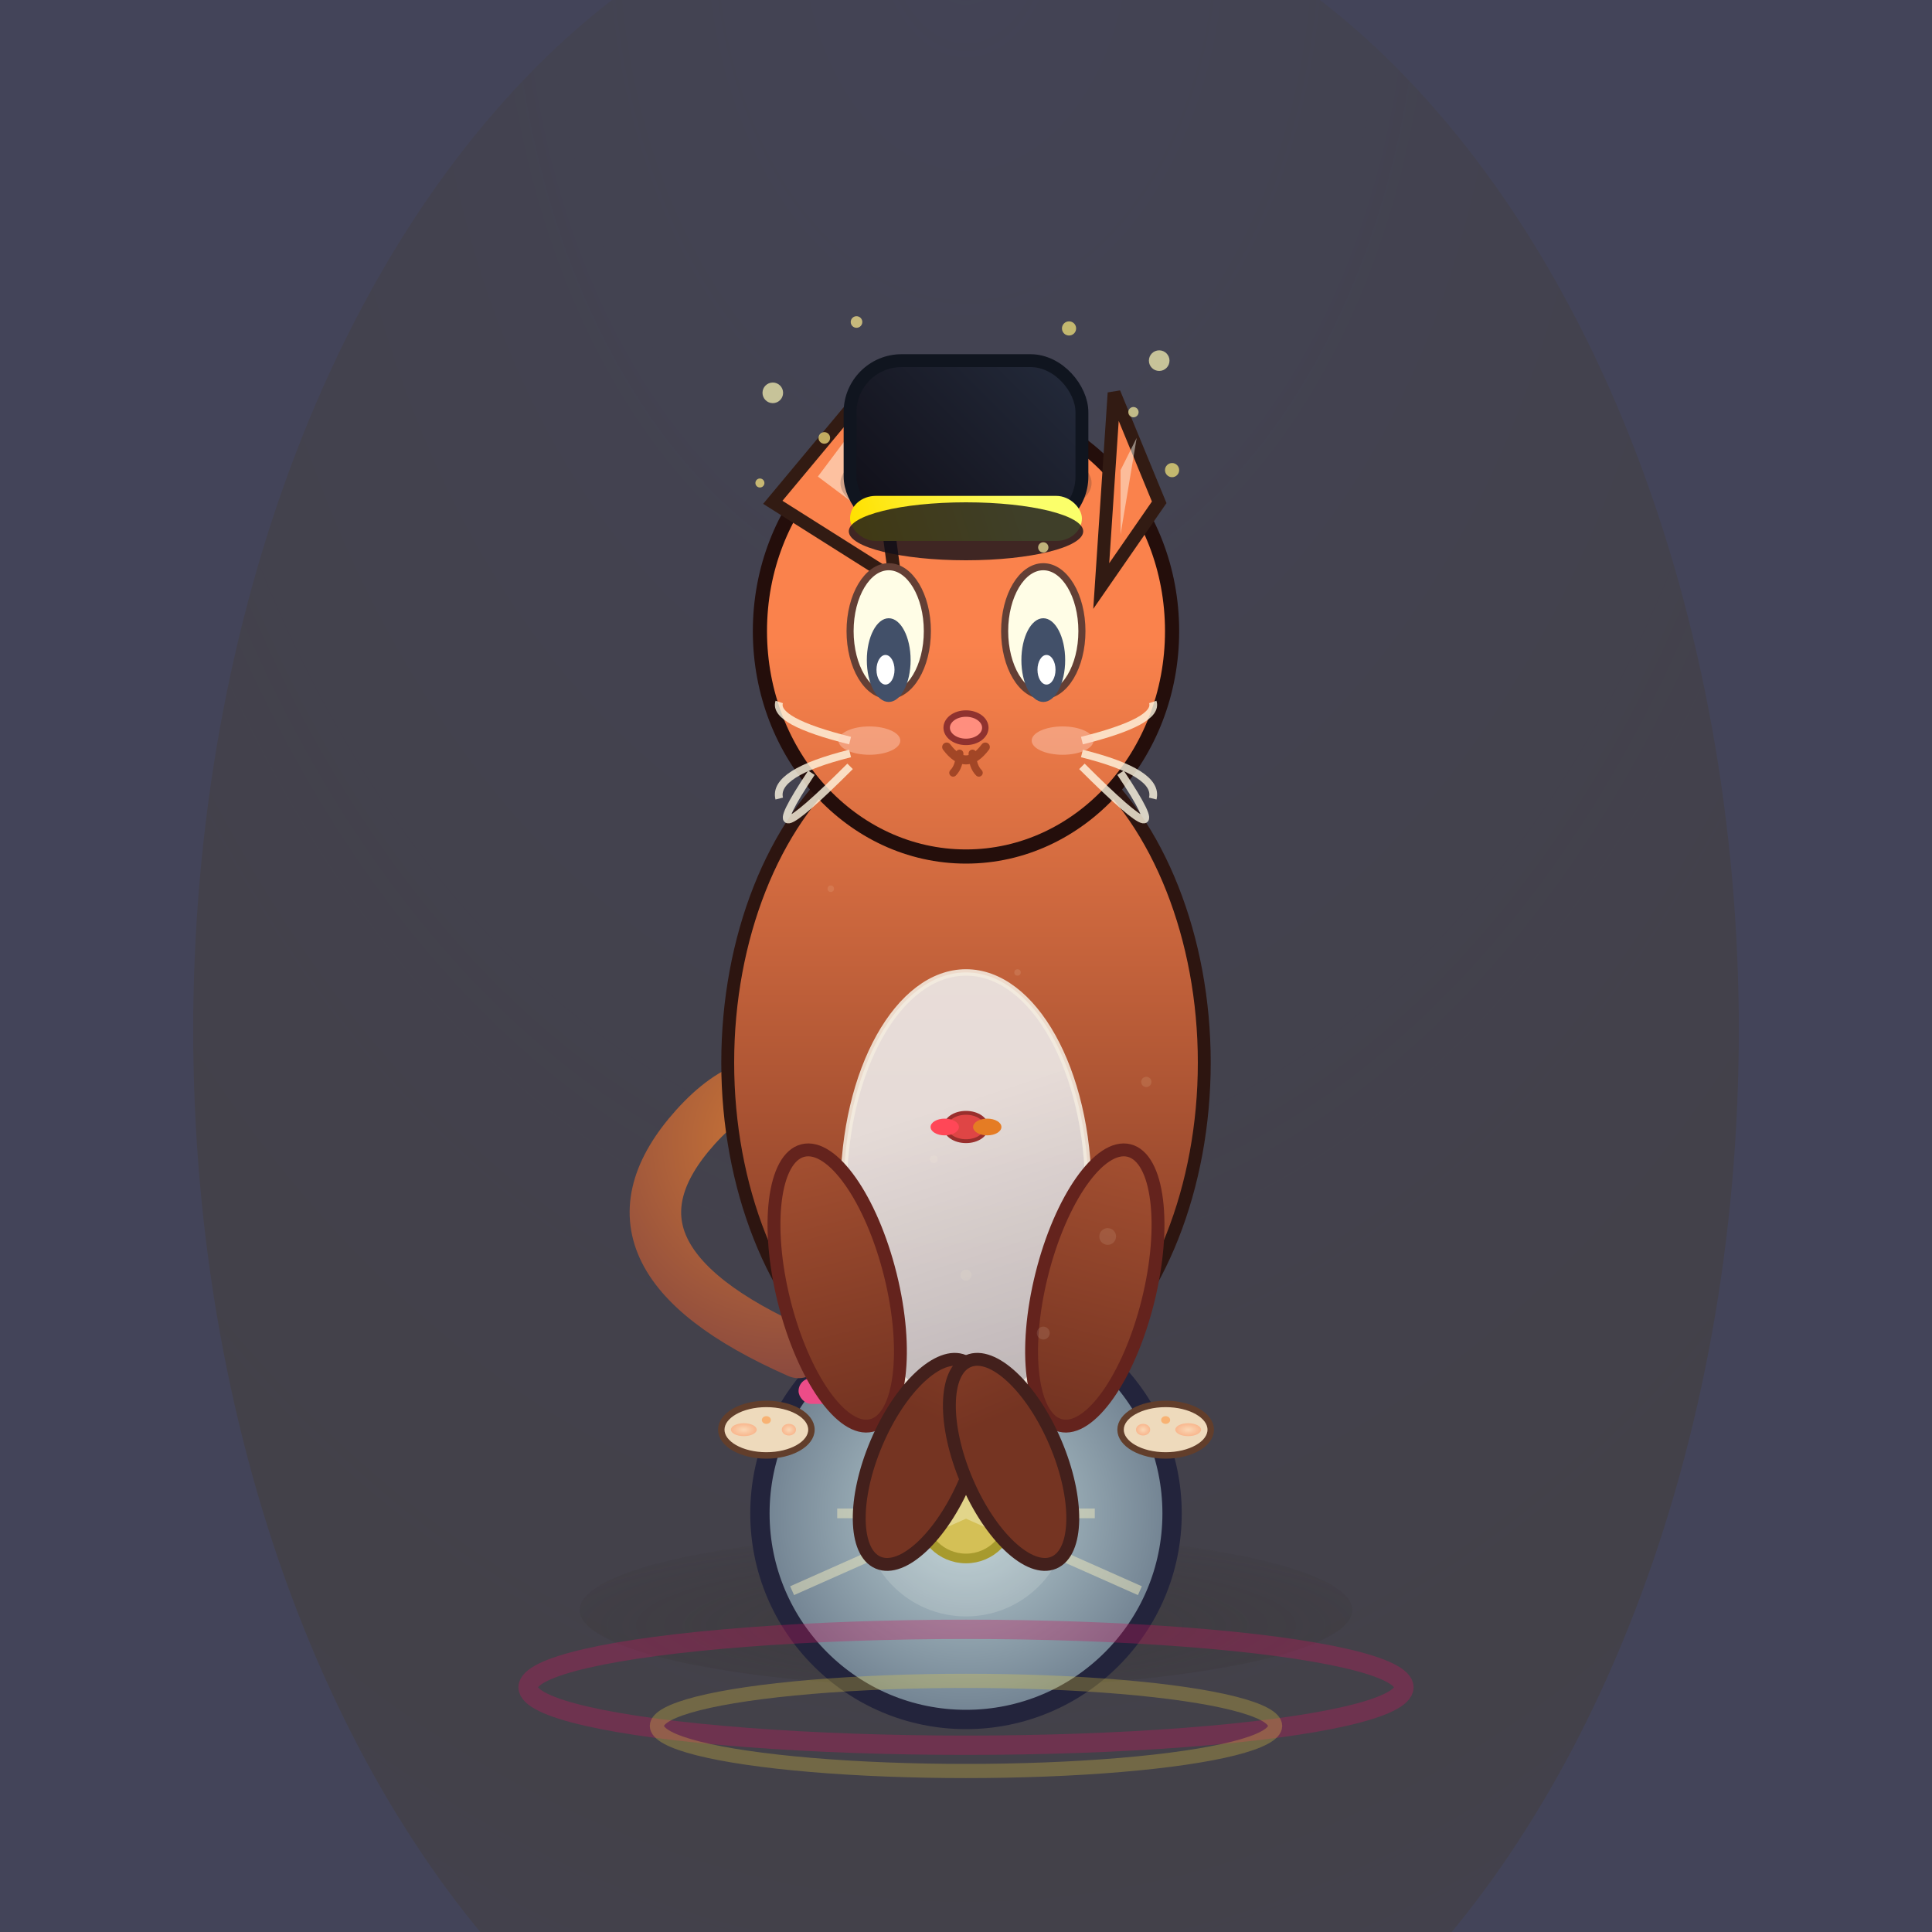 <svg viewBox="0 0 300 300" fill="none" xmlns="http://www.w3.org/2000/svg">
  <defs>
    <!-- Spotlight gradient -->
    <radialGradient id="spotlight" cx="0.5" cy="0.02" r="1.4">
      <stop offset="0%" stop-color="#fffce7" stop-opacity="1"/>
      <stop offset="60%" stop-color="#ffe57e" stop-opacity="0.85"/>
      <stop offset="100%" stop-color="#fef6bc" stop-opacity="0"/>
    </radialGradient>
    <!-- Cat body gradient -->
    <linearGradient id="catBody" x1="150" y1="100" x2="150" y2="220" gradientUnits="userSpaceOnUse">
      <stop offset="0%" stop-color="#FA824C"/>
      <stop offset="100%" stop-color="#753422"/>
    </linearGradient>
    <!-- Hat gradient -->
    <linearGradient id="hatGrad" x1="160" y1="55" x2="135" y2="80" gradientUnits="userSpaceOnUse">
      <stop offset="0%" stop-color="#222838"/>
      <stop offset="100%" stop-color="#111019"/>
    </linearGradient>
    <!-- Unicycle wheel gradient -->
    <radialGradient id="wheelGrad" cx="0.5" cy="0.5" r="0.8">
      <stop offset="0%" stop-color="#bcd1d5"/>
      <stop offset="100%" stop-color="#445268"/>
    </radialGradient>
    <!-- Floor shadow gradient -->
    <radialGradient id="shadowGrad" cx="0.5" cy="0.6" r="0.7">
      <stop offset="0%" stop-color="#39342b" stop-opacity="0.3"/>
      <stop offset="100%" stop-color="#211b10" stop-opacity="0"/>
    </radialGradient>
    <!-- Tuxedo shirt gradient -->
    <linearGradient id="shirtGrad" x1="147" y1="172" x2="160" y2="212" gradientUnits="userSpaceOnUse">
      <stop offset="0%" stop-color="#ededed"/>
      <stop offset="100%" stop-color="#cacace"/>
    </linearGradient>
    <!-- Tail gradient -->
    <radialGradient id="tailGrad" cx="0.6" cy="0.4" r="0.8">
      <stop offset="0%" stop-color="#d07835"/>
      <stop offset="100%" stop-color="#7e4140"/>
    </radialGradient>
    <!-- Yellow trim for hat -->
    <linearGradient id="hatBand" x1="160" y1="81" x2="135" y2="89" gradientUnits="userSpaceOnUse">
      <stop offset="0%" stop-color="#fbff6a"/>
      <stop offset="100%" stop-color="#ffe100"/>
    </linearGradient>
    <!-- Paw pad color -->
    <radialGradient id="pawPad" cx="0.5" cy="0.5" r="0.8">
      <stop offset="0%" stop-color="#fad7b4"/>
      <stop offset="100%" stop-color="#f8a377"/>
    </radialGradient>
  </defs>
  <!-- Background Spotlight -->
  <ellipse cx="150" cy="160" rx="120" ry="180" fill="url(#spotlight)" />
  <rect x="0" y="0" width="300" height="300" fill="#23243c" fill-opacity="0.85"/>
  <ellipse cx="150" cy="250" rx="60" ry="12" fill="url(#shadowGrad)" />

  <!-- Unicycle Wheel -->
  <ellipse cx="150" cy="235" rx="32" ry="32" fill="url(#wheelGrad)" stroke="#23243c" stroke-width="3"/>
  <ellipse cx="150" cy="235" rx="16" ry="16" fill="#fffef6" fill-opacity="0.15"/>
  <circle cx="150" cy="235" r="7" fill="#d4c056" stroke="#a79a2d" stroke-width="1.5"/>
  <!-- Wheel spokes -->
  <g stroke="#f0e9bd" stroke-width="1.5" opacity="0.5">
    <line x1="150" y1="235" x2="150" y2="203"/>
    <line x1="150" y1="235" x2="177" y2="247"/>
    <line x1="150" y1="235" x2="123" y2="247"/>
    <line x1="150" y1="235" x2="167" y2="210"/>
    <line x1="150" y1="235" x2="133" y2="210"/>
    <line x1="150" y1="235" x2="170" y2="235"/>
    <line x1="150" y1="235" x2="130" y2="235"/>
  </g>
  <!-- Unicycle frame -->
  <rect x="146.5" y="185" width="7" height="46" rx="3.5" fill="#c0bdbc" stroke="#58515d" stroke-width="1"/>
  <rect x="143" y="192" width="14" height="6" rx="3" fill="#edb643" stroke="#a1861c" stroke-width="1"/>
    <rect x="139" y="195" width="22" height="5" rx="2.5" fill="#8c6e3e" stroke="#4a4023" stroke-width="1"/>
  <!-- Pedals -->
  <rect x="124" y="214" width="12" height="4" rx="2" fill="#ed4c88"/>
  <rect x="164" y="204" width="12" height="4" rx="2" fill="#00c1a2"/>
  <rect x="150" y="215" width="4" height="17" rx="2" transform="rotate(-18 150 215)" fill="#23243c"/>
  <rect x="150" y="202" width="4" height="16" rx="2" transform="rotate(16 150 202)" fill="#23243c"/>

  <!-- Cat Tail -->
  <path d="M124 210 Q90 195 108 175 Q126 155 143 193" stroke="url(#tailGrad)" stroke-width="8" fill="none" stroke-linecap="round"/>
  <!-- Cat Body -->
  <ellipse cx="150" cy="165" rx="37" ry="54" fill="url(#catBody)" stroke="#2d1510" stroke-width="2"/>

  <!-- Shirt / Tuxedo effect -->
  <ellipse cx="150" cy="185" rx="19" ry="34" fill="url(#shirtGrad)" stroke="#f4ece0" stroke-width="1" opacity="0.88"/>
  <!-- Bowtie -->
  <g>
    <ellipse cx="150" cy="175" rx="3.2" ry="2.2" fill="#df4545" stroke="#992f2d" stroke-width="0.6"/>
    <ellipse cx="146.7" cy="175" rx="2.2" ry="1.3" fill="#ff4757" />
    <ellipse cx="153.3" cy="175" rx="2.2" ry="1.3" fill="#e57c24" />
  </g>
  <!-- Cat Legs (front) -->
  <ellipse cx="130" cy="200" rx="8.5" ry="22" fill="url(#catBody)" stroke="#64231d" stroke-width="2" transform="rotate(-14 130 200)"/>
  <ellipse cx="170" cy="200" rx="8.5" ry="22" fill="url(#catBody)" stroke="#64231d" stroke-width="2" transform="rotate(14 170 200)"/>
  <!-- Paws -->
  <g>
    <!-- Left front paw -->
    <ellipse cx="119" cy="222" rx="7" ry="4" fill="#eedabc" stroke="#623e2b" stroke-width="1"/>
    <ellipse cx="115.5" cy="222" rx="2" ry="1" fill="url(#pawPad)" />
    <ellipse cx="119" cy="220.5" rx="0.7" ry="0.6" fill="#f8b273" />
    <ellipse cx="122.5" cy="222" rx="1.1" ry="0.9" fill="url(#pawPad)" />
    <!-- Right front paw -->
    <ellipse cx="181" cy="222" rx="7" ry="4" fill="#eedabc" stroke="#623e2b" stroke-width="1"/>
    <ellipse cx="184.5" cy="222" rx="2" ry="1" fill="url(#pawPad)" />
    <ellipse cx="181" cy="220.5" rx="0.7" ry="0.6" fill="#f8b273" />
    <ellipse cx="177.5" cy="222" rx="1.1" ry="0.9" fill="url(#pawPad)" />
  </g>
  <!-- Cat Legs (back, in unicycle) -->
  <ellipse cx="143" cy="227" rx="7.5" ry="17" fill="url(#catBody)" stroke="#43201c" stroke-width="2" transform="rotate(23 143 227)"/>
  <ellipse cx="157" cy="227" rx="7.5" ry="17" fill="url(#catBody)" stroke="#43201c" stroke-width="2" transform="rotate(-23 157 227)"/>
  <!-- Cat Head -->
  <ellipse cx="150" cy="98" rx="32" ry="35" fill="url(#catBody)" stroke="#240e0b" stroke-width="2.2"/>
  <!-- Cat Ears -->
  <g>
    <!-- Left ear -->
    <polygon points="120,78 135,60 139,90" fill="url(#catBody)" stroke="#321b13" stroke-width="2"/>
    <polygon points="127,74 133,66 135,80" fill="#fffbee" fill-opacity="0.52"/>
    <!-- Right ear -->
    <polygon points="180,78 173,61 171,91" fill="url(#catBody)" stroke="#321b13" stroke-width="2"/>
    <polygon points="174,73 176.5,68 174,83" fill="#fffbee" fill-opacity="0.48"/>
  </g>
  <!-- Cat Face -->
  <!-- Eyes -->
  <ellipse cx="138" cy="98" rx="6" ry="10" fill="#fffde6" stroke="#633f35" stroke-width="1.1"/>
  <ellipse cx="138" cy="102.5" rx="3.4" ry="6.5" fill="#425069"/>
  <ellipse cx="137.5" cy="104" rx="1.4" ry="2.3" fill="#fff"/>
  <ellipse cx="162" cy="98" rx="6" ry="10" fill="#fffde6" stroke="#633f35" stroke-width="1.1"/>
  <ellipse cx="162" cy="102.5" rx="3.4" ry="6.5" fill="#425069"/>
  <ellipse cx="162.5" cy="104" rx="1.4" ry="2.3" fill="#fff"/>
  <!-- Nose -->
  <ellipse cx="150" cy="113" rx="3" ry="2.2" fill="#ff8e7e" stroke="#90322f" stroke-width="1"/>
  <!-- Mouth -->
  <path d="M147 116 Q150 120 153 116" stroke="#a24626" stroke-width="1.4" fill="none" stroke-linecap="round"/>
  <path d="M149 117 Q149 119 148 120" stroke="#a24626" stroke-width="1.2" fill="none" stroke-linecap="round"/>
  <path d="M151 117 Q151 119 152 120" stroke="#a24626" stroke-width="1.2" fill="none" stroke-linecap="round"/>
  <!-- Whiskers -->
  <g stroke="#fff8e2" stroke-width="1.2" opacity="0.8">
    <path d="M132 115 Q120 112 121 109"/>
    <path d="M132 117 Q120 120 121 124"/>
    <path d="M132 119 Q116 135 126 120"/>
    <path d="M168 115 Q180 112 179 109"/>
    <path d="M168 117 Q180 120 179 124"/>
    <path d="M168 119 Q184 135 174 120"/>
  </g>
  <!-- Cat Cheeks -->
  <ellipse cx="135" cy="115" rx="4.8" ry="2.2" fill="#ffd0bc" fill-opacity="0.44"/>
  <ellipse cx="165" cy="115" rx="4.8" ry="2.2" fill="#ffd0bc" fill-opacity="0.44"/>
  <!-- Top Hat -->
  <g>
    <!-- Hat body -->
    <ellipse cx="150" cy="75" rx="19.5" ry="7" fill="#10151f" filter="url(#shadow556)" opacity="0.44"/>
    <ellipse cx="150" cy="75" rx="18.5" ry="6" fill="#202438"/>
    <rect x="132" y="56" width="36" height="26" rx="8" fill="url(#hatGrad)" stroke="#10151f" stroke-width="2"/>
    <!-- Hat band -->
    <rect x="132" y="77" width="36" height="7" rx="4" fill="url(#hatBand)" />
    <ellipse cx="150" cy="82.5" rx="18.2" ry="4.5" fill="#111019" opacity="0.8"/>
  </g>
  <!-- The gold sparkles around hat for flair -->
  <g opacity="0.7">
    <circle cx="120" cy="61" r="1.6" fill="#fff9b8"/>
    <circle cx="118" cy="75" r="0.7" fill="#ffe982"/>
    <circle cx="133" cy="50" r="0.9" fill="#ffeb8f"/>
    <circle cx="166" cy="51" r="1.1" fill="#fae97c"/>
    <circle cx="176" cy="64" r="0.8" fill="#f7eea1"/>
    <circle cx="180" cy="56" r="1.6" fill="#fff9b8"/>
    <circle cx="128" cy="68" r="0.9" fill="#ffe982"/>
    <circle cx="182" cy="73" r="1.1" fill="#fae97c"/>
    <circle cx="162" cy="85" r="0.8" fill="#f7eea1"/>
  </g>
  <!-- Circus ring suggestion (abstract, stylized) -->
  <ellipse cx="150" cy="262" rx="68" ry="9" fill="none" stroke="#c5175b" stroke-width="3" opacity="0.33"/>
  <ellipse cx="150" cy="268" rx="48" ry="7" fill="none" stroke="#f6da41" stroke-width="2.2" opacity="0.26"/>
  <!-- Subtle falling spot-lit dust -->
  <g opacity="0.11">
    <circle cx="172" cy="192" r="1.3" fill="#fff7db"/>
    <circle cx="145" cy="180" r="0.6" fill="#fff7db"/>
    <circle cx="162" cy="207" r="1" fill="#fff9e1"/>
    <circle cx="158" cy="151" r="0.5" fill="#fffde7"/>
    <circle cx="129" cy="138" r="0.5" fill="#fff7d1"/>
    <circle cx="178" cy="168" r="0.8" fill="#fff7d1"/>
    <circle cx="150" cy="198" r="0.85" fill="#fff7d1"/>
  </g>
</svg>